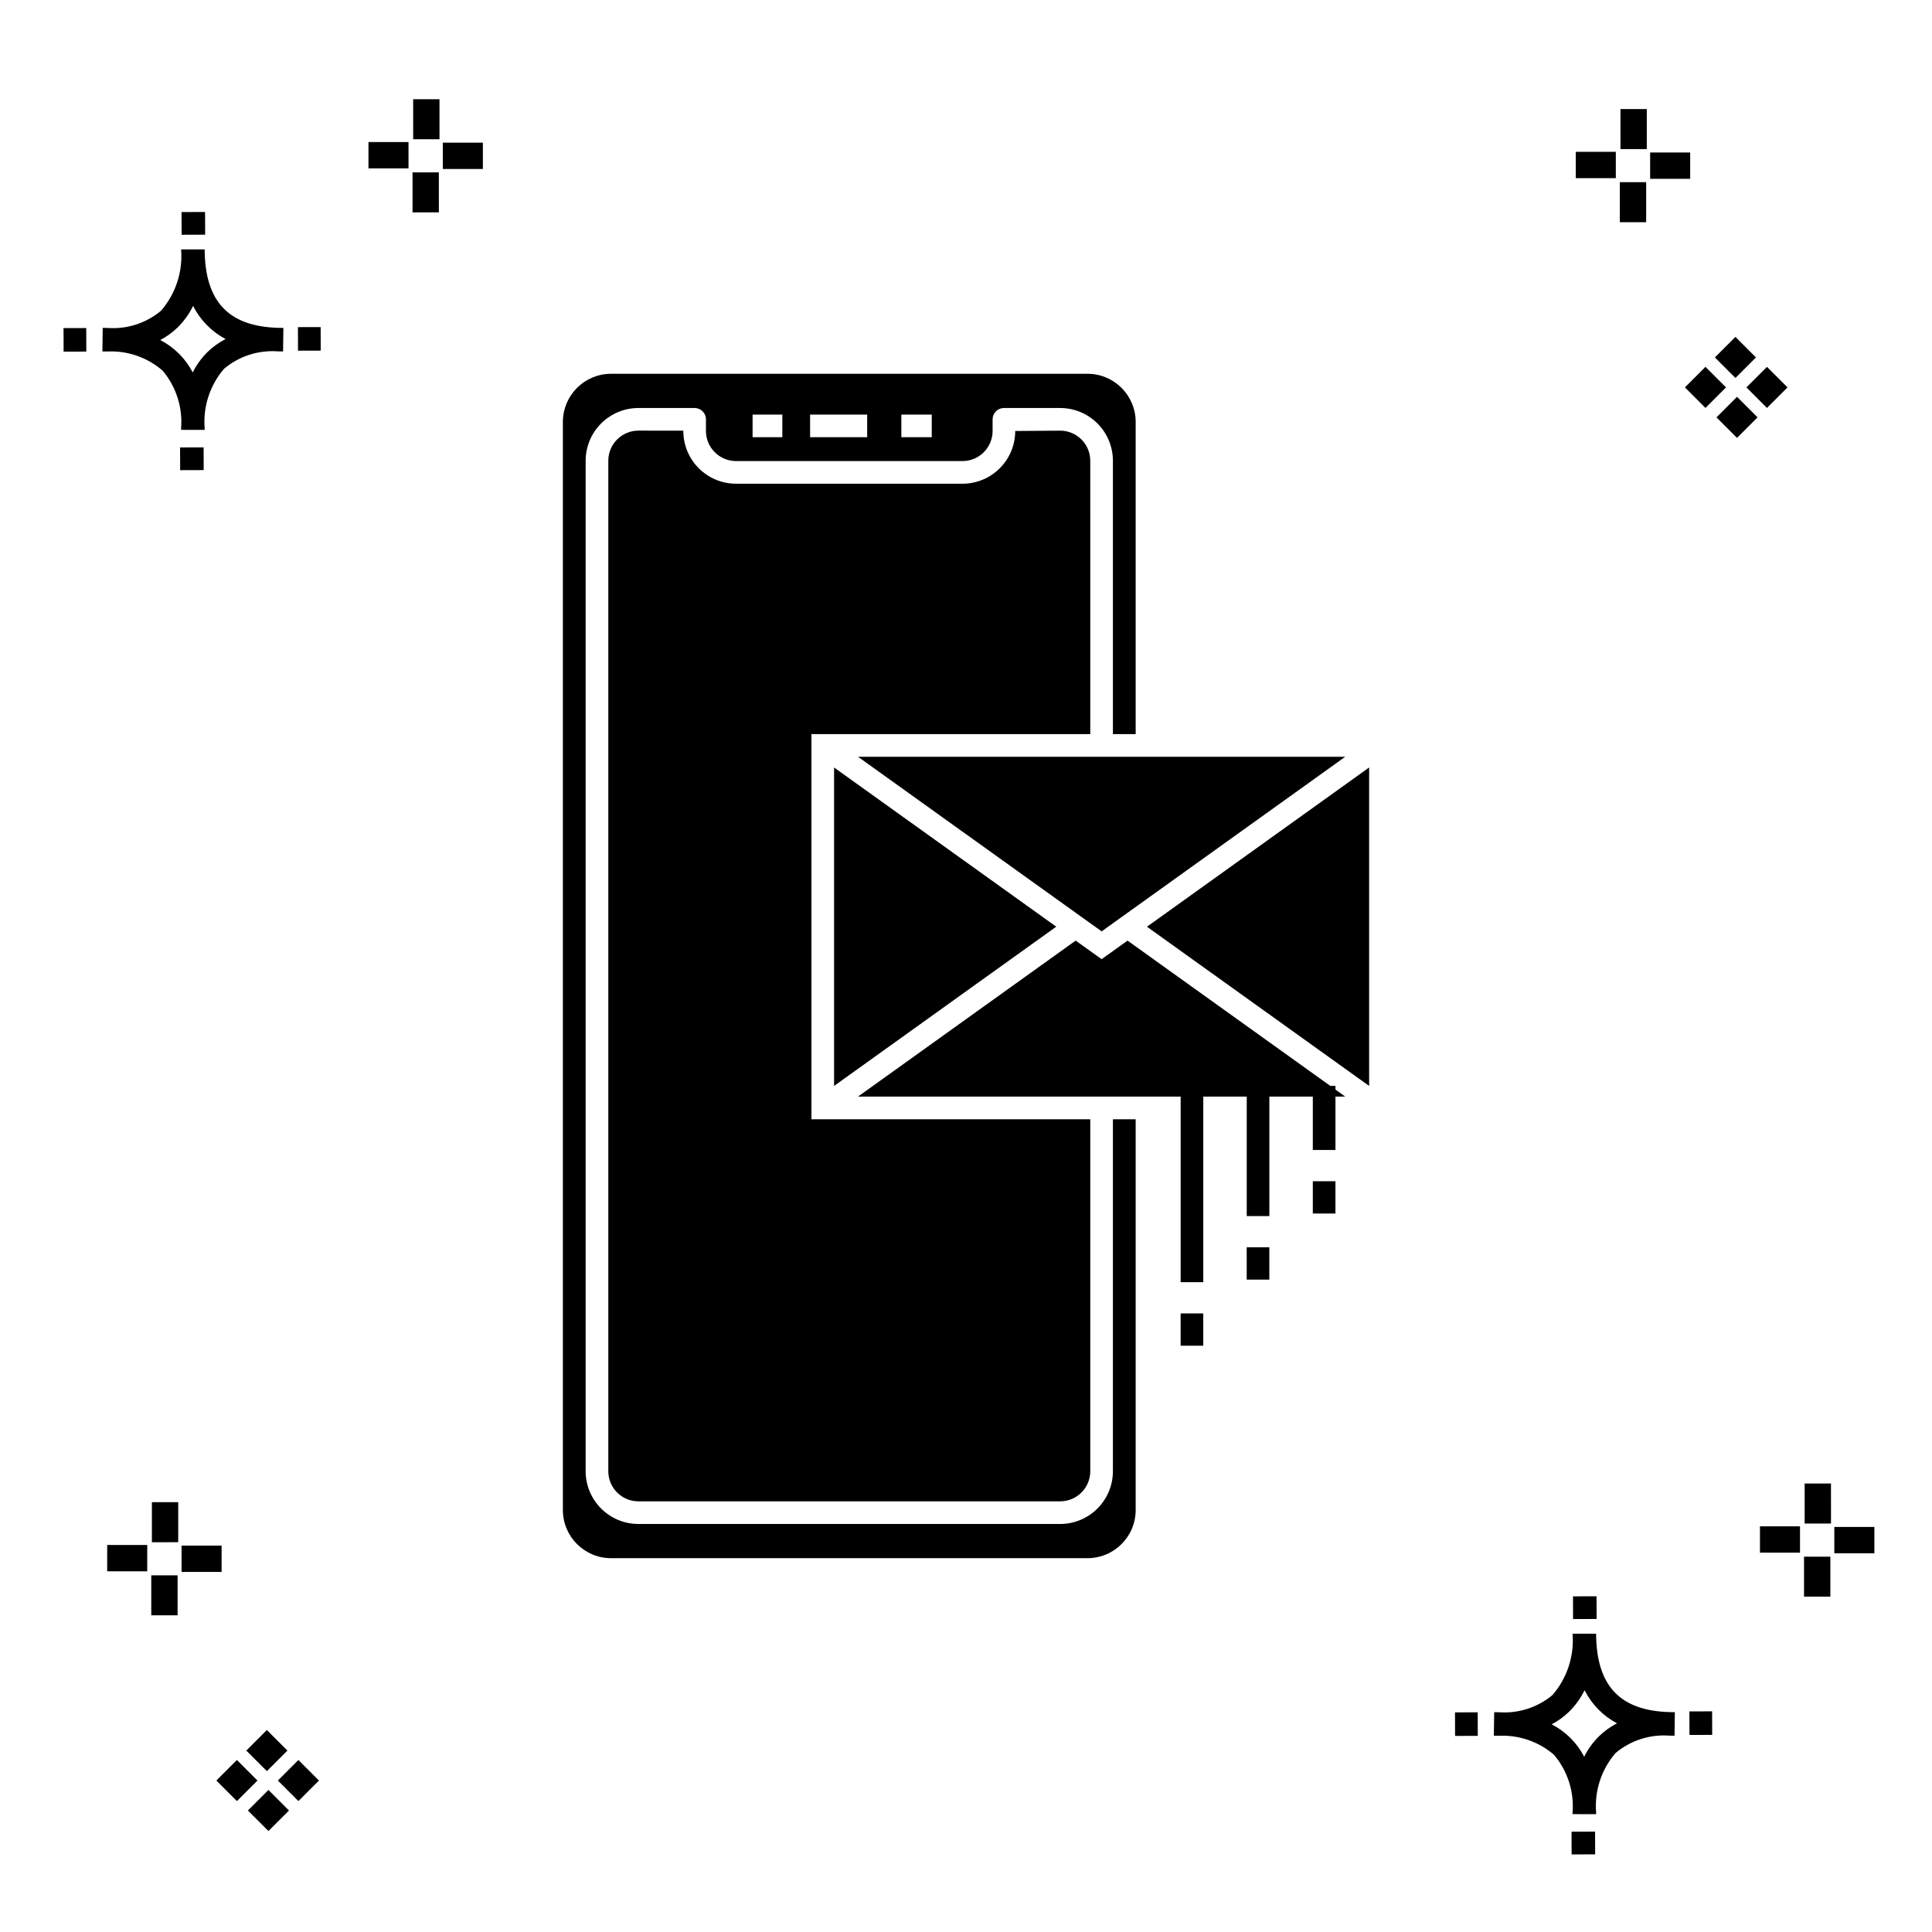 <?xml version="1.0" encoding="UTF-8"?>
<!-- Uploaded to: ICON Repo, www.svgrepo.com, Generator: ICON Repo Mixer Tools -->
<svg fill="#000000" width="800px" height="800px" version="1.1" viewBox="144 144 512 512" xmlns="http://www.w3.org/2000/svg">
 <g>
  <path d="m197.96 262.56 0.02 6.016-6.238 0.02-0.02-6.016zm19.738-31.68c0.434 0.023 0.93 0.008 1.402 0.02l-0.082 6.238c-0.449 0.008-0.93-0.004-1.387-0.02v-0.004c-5.172-0.379-10.285 1.277-14.254 4.617-3.746 4.352-5.598 10.023-5.141 15.75v0.449l-6.238-0.016v-0.445c0.434-5.535-1.328-11.02-4.914-15.262-4.047-3.504-9.285-5.316-14.633-5.055h-0.004c-0.434 0-0.867-0.008-1.312-0.02l0.09-6.238c0.441 0 0.879 0.008 1.309 0.02h-0.004c5.129 0.375 10.203-1.266 14.148-4.566 3.879-4.484 5.797-10.34 5.32-16.254l6.238 0.008c0.074 13.766 6.266 20.395 19.461 20.777zm-13.922 2.969h-0.004c-3.703-1.969-6.707-5.031-8.602-8.773-1.043 2.148-2.453 4.098-4.164 5.762-1.352 1.301-2.879 2.406-4.539 3.277 3.691 1.902 6.699 4.902 8.609 8.586 1.004-2.019 2.336-3.856 3.945-5.438 1.41-1.363 3.008-2.516 4.75-3.414zm-42.938-2.898 0.02 6.238 6.016-0.016-0.02-6.238zm68.137-0.273-6.019 0.016 0.02 6.238 6.019-0.016zm-30.609-24.484-0.02-6.016-6.238 0.02 0.02 6.016zm405.96 42.965 5.445 5.445-5.445 5.445-5.445-5.445zm7.941-7.941 5.445 5.445-5.445 5.445-5.445-5.445zm-16.301 0 5.445 5.445-5.445 5.445-5.445-5.445zm7.941-7.941 5.445 5.445-5.441 5.449-5.445-5.445zm-11.992-41.891h-10.613v-6.977h10.613zm-19.707-0.168h-10.613v-6.977h10.613zm8.043 11.668h-6.977v-10.602h6.977zm0.168-19.375h-6.977l-0.004-10.613h6.977zm-308.45 5.273h-10.617v-6.977h10.617zm-19.707-0.168h-10.617v-6.977h10.613zm8.043 11.664h-6.977l-0.004-10.598h6.977zm0.168-19.375h-6.977l-0.004-10.613h6.977zm300 448.52 0.02 6.016 6.238-0.02-0.02-6.016zm25.977-31.699c0.438 0.023 0.93 0.008 1.402 0.02l-0.082 6.238c-0.449 0.008-0.93-0.004-1.387-0.02-5.172-0.379-10.289 1.277-14.254 4.617-3.75 4.352-5.602 10.023-5.144 15.75v0.449l-6.238-0.016v-0.445c0.438-5.539-1.328-11.023-4.91-15.266-4.047-3.504-9.289-5.312-14.633-5.051h-0.004c-0.434 0-0.867-0.008-1.312-0.02l0.09-6.238c0.441 0 0.879 0.008 1.309 0.02h-0.004c5.129 0.371 10.203-1.266 14.145-4.566 3.879-4.484 5.797-10.34 5.32-16.254l6.238 0.008c0.074 13.762 6.266 20.395 19.461 20.773zm-13.922 2.969-0.004 0.004c-3.703-1.969-6.707-5.031-8.602-8.773-1.043 2.148-2.453 4.098-4.168 5.762-1.352 1.301-2.879 2.406-4.539 3.277 3.691 1.902 6.699 4.898 8.609 8.586 1.004-2.019 2.34-3.859 3.945-5.438 1.41-1.363 3.012-2.516 4.754-3.414zm-42.938-2.898 0.02 6.238 6.016-0.016-0.02-6.238zm68.137-0.273-6.019 0.016 0.02 6.238 6.019-0.016zm-30.609-24.48-0.02-6.016-6.238 0.02 0.02 6.016zm73.609-17.414-10.613 0.004v-6.977h10.613zm-19.707-0.164h-10.613v-6.977h10.613zm8.043 11.664h-6.977v-10.598h6.977zm0.168-19.375h-6.977l-0.004-10.613h6.977zm-414.09 70.602 5.445 5.445-5.445 5.445-5.445-5.445zm7.941-7.941 5.445 5.445-5.445 5.445-5.445-5.445zm-16.301 0 5.445 5.445-5.445 5.445-5.445-5.445zm7.941-7.941 5.445 5.445-5.445 5.445-5.445-5.445zm-11.996-41.895h-10.613v-6.973h10.613zm-19.707-0.164h-10.613v-6.977h10.613zm8.043 11.664h-6.977v-10.598h6.977zm0.168-19.375-6.977 0.004v-10.617h6.977z"/>
  <path d="m491.91 457.04h5.996v8.555h-5.996z"/>
  <path d="m474.39 474.55h5.996v8.559h-5.996z"/>
  <path d="m456.88 492.07h5.996v8.555h-5.996z"/>
  <path d="m365.04 347.39v84.391l58.875-42.199z"/>
  <path d="m497.91 432.75v-0.977h-1.367l-53.734-38.504-6.867 4.926-6.879-4.926-57.688 41.344h85.512v49.172h5.996v-49.172h11.516v31.66h5.996v-31.66h11.516v14.141h6v-14.141h2.59z"/>
  <path d="m438.93 533.9c-0.008 7.711-6.258 13.961-13.973 13.969h-111.78c-7.711-0.008-13.961-6.258-13.973-13.969v-267.8c0.012-7.715 6.262-13.965 13.973-13.973h14.91c1.656 0 2.996 1.344 2.996 3v3.09-0.004c0.008 4.402 3.574 7.969 7.977 7.977h60.016c4.402-0.008 7.969-3.574 7.973-7.977v-3.09 0.004c0-1.656 1.344-3 3-3h14.914-0.004c7.715 0.008 13.965 6.258 13.973 13.973v72.449h6.035v-82.727c-0.004-7.047-5.715-12.758-12.762-12.766h-126.27c-7.047 0.008-12.758 5.719-12.766 12.766v288.35c0.008 7.047 5.719 12.758 12.766 12.762h126.27-0.004c7.047-0.004 12.758-5.715 12.766-12.762v-103.56h-6.035zm-56.062-280.03h8.055v5.996h-8.055zm-24.184 0h15.129v5.996h-15.129zm-15.242 0h7.883v5.996h-7.883z"/>
  <path d="m313.18 258.12c-4.402 0.008-7.969 3.574-7.973 7.977v267.8c0.004 4.398 3.57 7.969 7.973 7.973h111.78c4.402-0.004 7.969-3.574 7.973-7.973v-93.285h-73.895v-102.06h73.898l-0.004-72.449c-0.004-4.402-3.57-7.969-7.973-7.977l-11.914 0.09c-0.008 7.715-6.258 13.965-13.969 13.973h-60.016c-7.715-0.008-13.965-6.258-13.973-13.973v-0.09z"/>
  <path d="m447.96 389.59 58.875 42.191v-84.391z"/>
  <path d="m500.5 344.55h-129.12l64.566 46.27z"/>
 </g>
</svg>